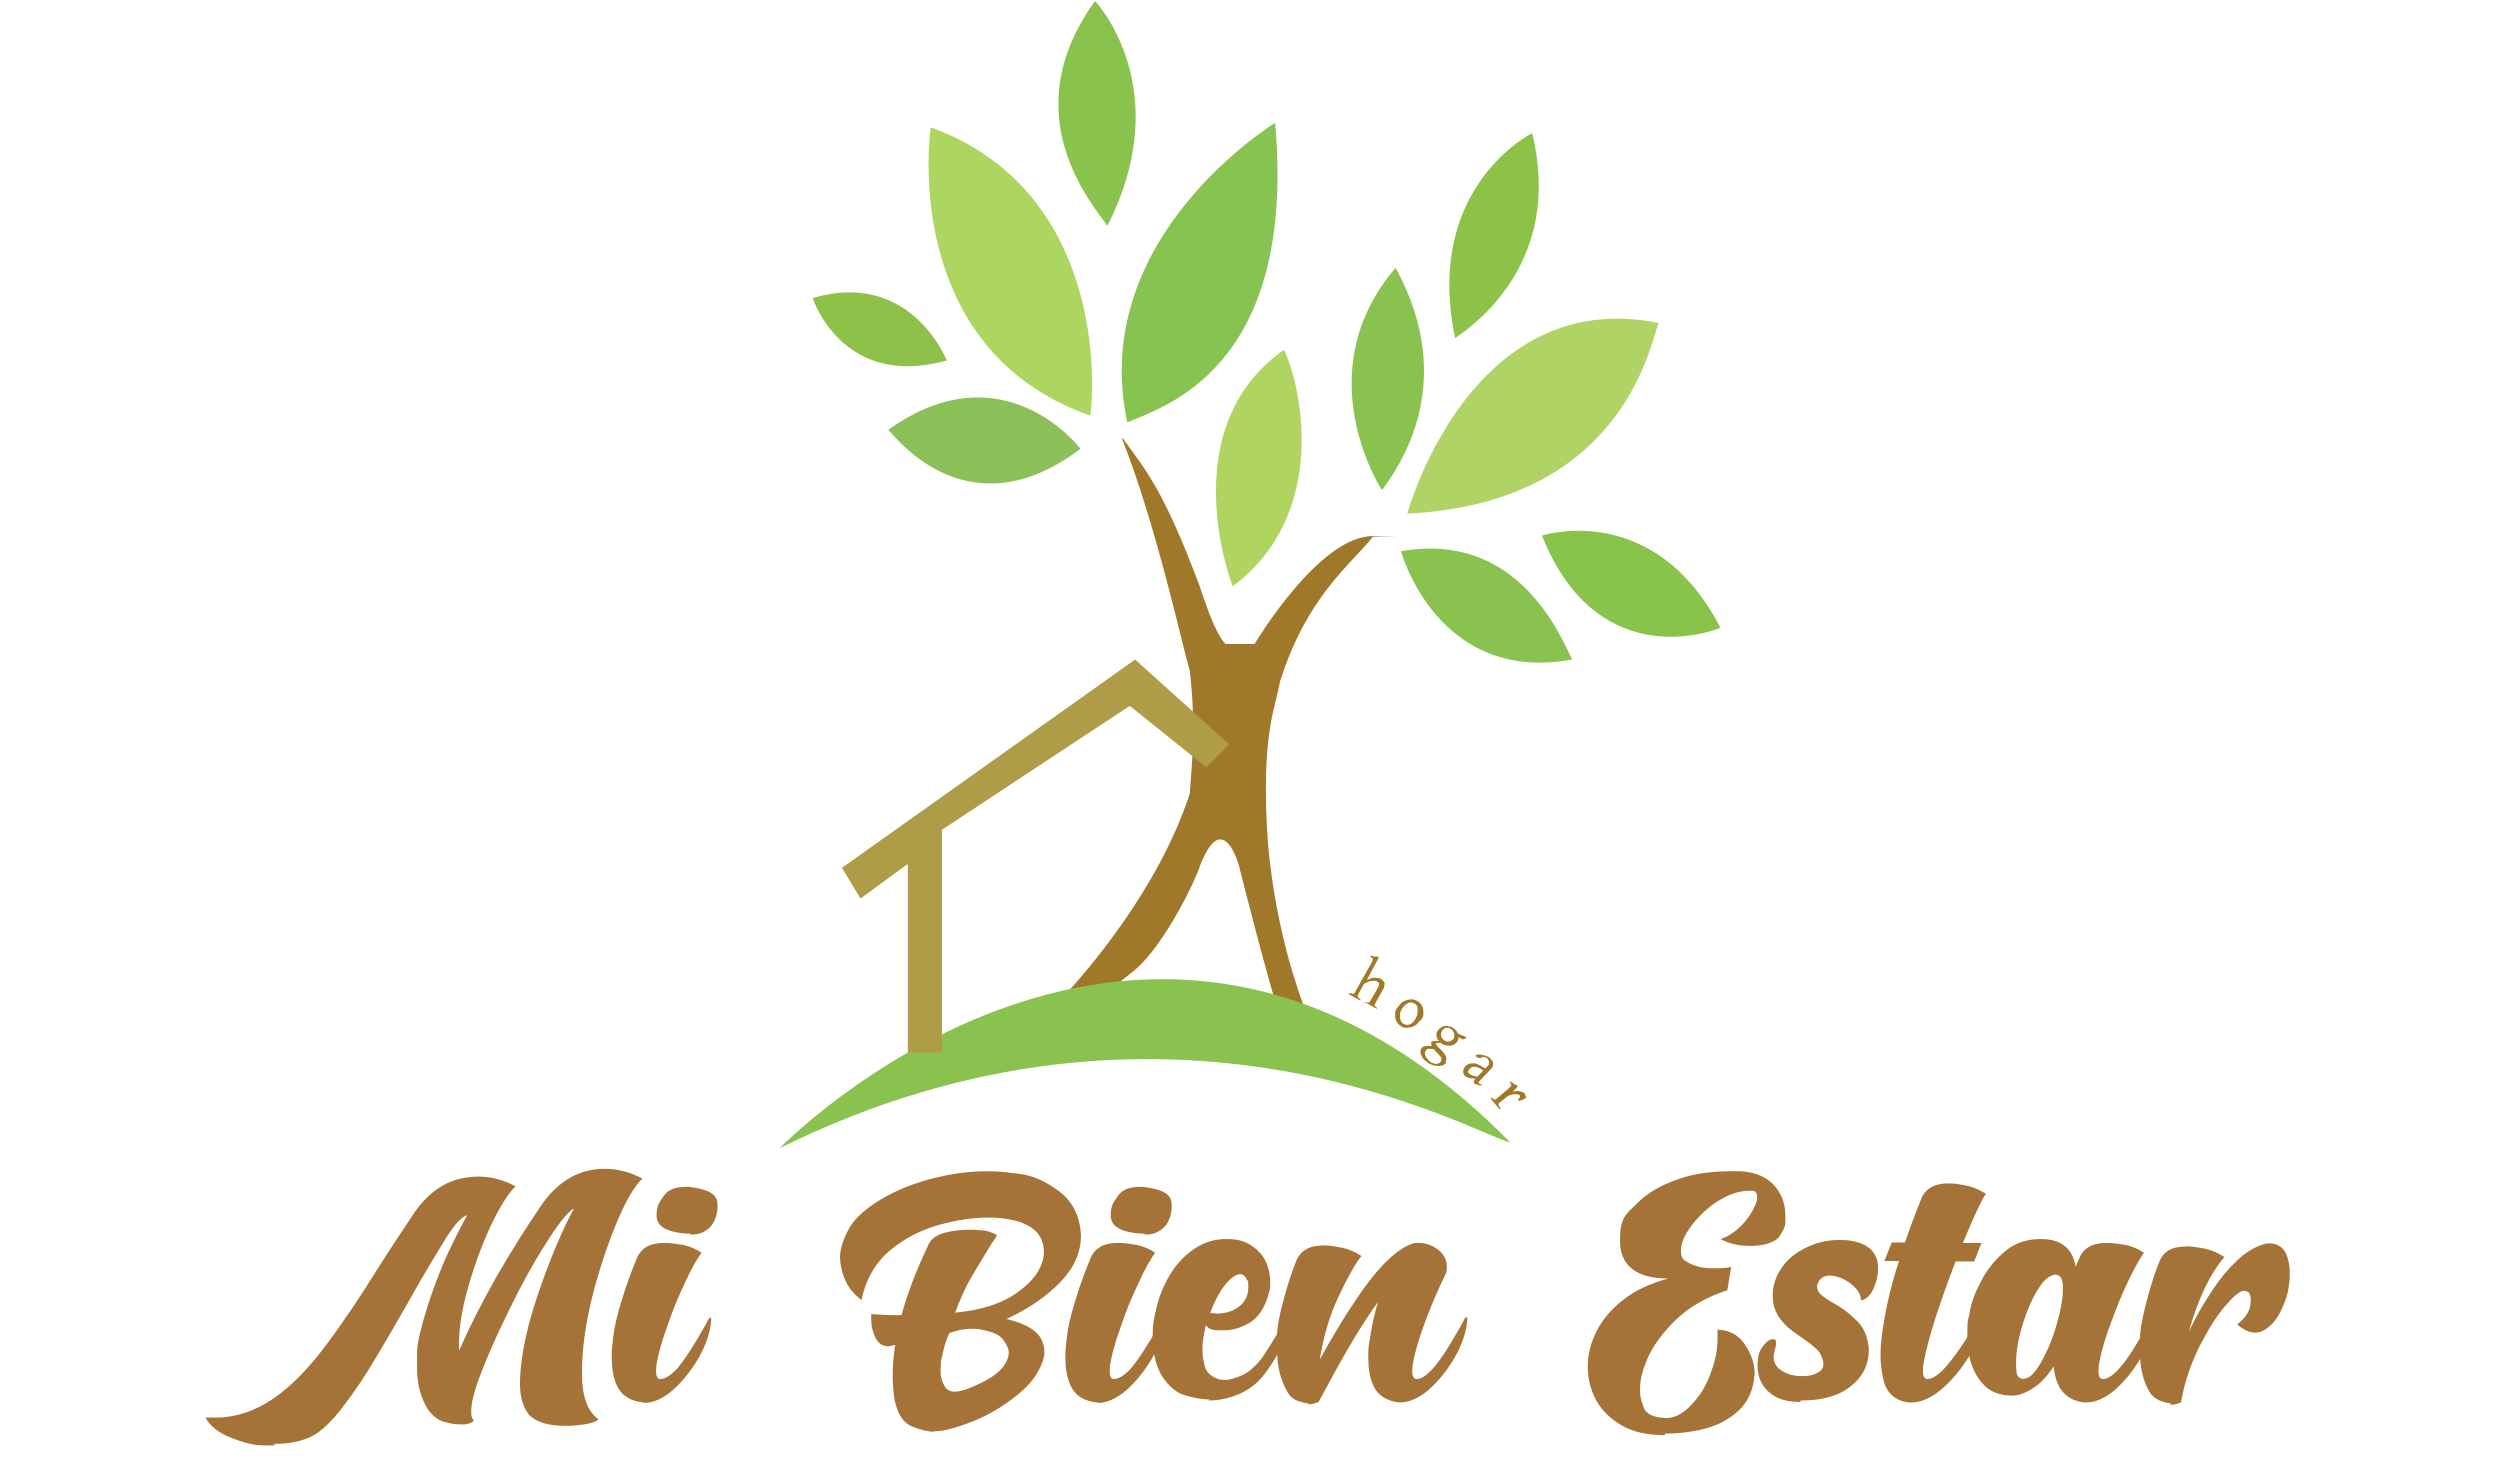 <svg xmlns="http://www.w3.org/2000/svg" viewBox="0 0 512.5 300.6"><defs><style>      .cls-1 {        fill: #8ac24f;      }      .cls-2 {        fill: #89c24e;      }      .cls-3 {        fill: #a57338;      }      .cls-4 {        fill: #acd660;      }      .cls-5 {        fill: #89c34d;      }      .cls-6 {        fill: #8dc249;      }      .cls-7 {        fill: #87c351;      }      .cls-8 {        fill: #87c449;      }      .cls-9 {        fill: #8ac057;      }      .cls-10 {        isolation: isolate;      }      .cls-11 {        fill: #8dc149;      }      .cls-12 {        fill: #a07828;      }      .cls-13 {        fill: #b0d460;      }      .cls-14 {        fill: #af9c47;      }      .cls-15 {        fill: #8ac250;      }      .cls-16 {        fill: #a07829;      }      .cls-17 {        fill: #b0d365;      }    </style></defs><g><g id="Capa_1"><g id="Capa_1-2" data-name="Capa_1"><g id="Capa_1-2"><g><g class="cls-10"><g class="cls-10"><g class="cls-10"><g class="cls-10"><path class="cls-3" d="M56.3,296.3c0,0-.9,0-2.5,0-1.6,0-3.7-.5-6.3-1.5-2.6-1-4.4-2.4-5.4-4.2.8,0,1.5,0,2.2,0,4,0,7.9-1.3,11.6-3.8,3.7-2.5,7.3-6.2,10.9-11,3.6-4.8,7.2-10.2,10.8-16,2.4-3.8,5-7.7,7.6-11.6,2.8-3.8,6-6,9.8-6.7,1-.2,2.1-.3,3.1-.3,2.6,0,5.2.7,7.6,2-1.5,1.4-3.2,4.1-5.1,8.1-1.9,4.1-3.5,8.5-4.8,13.2-1.1,4-1.7,7.6-1.7,10.7s0,1.2,0,1.7c2.1-4.8,4.7-9.9,7.8-15.4,3.2-5.5,6.3-10.4,9.4-14.9,2.7-3.7,6-6,9.7-6.7,1-.2,2-.3,3-.3,2.7,0,5.2.7,7.7,2-1.6,1.5-3.4,4.5-5.3,9.1-1.9,4.6-3.6,9.6-5,15.2-1.4,5.6-2.1,10.8-2.1,15.6s1.1,7.7,3.3,9.4c0,.3-.6.6-1.8.9-1.4.3-3.1.5-4.9.5-3.8,0-6.4-.9-7.7-2.6-1-1.4-1.6-3.4-1.6-6,0-5.5,1.5-12.5,4.6-21,2.3-6.4,4.5-11.4,6.5-15-1.3.7-3.2,3.1-5.8,7.2-2.6,4.1-5.2,8.8-7.8,14.2-2.6,5.3-4.7,10.1-6.2,14.3-.9,2.6-1.3,4.5-1.3,5.9s.2,1.4.5,1.8c0,.4-.6.7-1.7.9-.4,0-.8,0-1.2,0-.9,0-1.9-.2-3.1-.5-1.2-.3-2.4-1.2-3.4-2.6-1.4-2.3-2.2-5-2.2-8.3s0-1.4,0-3.3c0-1.9.7-4.8,1.9-8.7s2.6-7.6,4.1-11c1.6-3.4,3-6.3,4.3-8.5-1.2.3-2.8,2.1-4.8,5.4-2,3.3-4.4,7.2-7,11.9-2.2,3.9-4.5,7.8-6.8,11.7-2.3,3.9-4.6,7.3-6.9,10.3-2.3,3-4.4,5-6.3,6-2.2,1.1-4.8,1.6-7.8,1.6Z"></path><path class="cls-3" d="M132,287.5h-.2c-2.7-.3-4.5-1.5-5.4-3.6-.7-1.6-1-3.5-1-5.6s.1-2.1.3-4.1c.2-2,.8-4.6,1.8-7.8,1-3.3,2.1-6.2,3.2-8.8.7-1.4,1.9-2.3,3.5-2.6.8-.2,1.6-.2,2.4-.2s2,.2,3.4.4c1.4.3,2.6.8,3.8,1.6-.9,1.3-2.1,3.3-3.3,6-1.3,2.7-2.5,5.5-3.5,8.5-1.1,3-1.9,5.6-2.3,7.8-.2.9-.2,1.5-.2,2.1,0,1,.3,1.5.9,1.5.9,0,2-.7,3.3-2,1.7-2,3.7-5.1,6.1-9.4.4-.8.6-1.2.8-1.2s.2.2.2.5c-.2,2.6-1.1,5.2-2.6,7.8-1.5,2.6-3.3,4.8-5.3,6.6-2,1.7-4,2.6-5.8,2.6ZM141.6,252.9c-.5,0-1.1,0-1.8-.1-3.5-.4-5.2-1.6-5.2-3.6s.5-2.7,1.6-4.2c.9-1.2,2.4-1.7,4.4-1.7h.6c2.4.3,4.1.8,4.9,1.5.7.5,1,1.3,1,2.2v.7c-.2,2.3-1.1,3.9-2.8,4.8-.7.4-1.6.6-2.8.6Z"></path><path class="cls-3" d="M191.5,293.5c-1.3,0-2.9-.4-4.6-1.1-1.7-.7-2.9-2.5-3.5-5.4-.3-1.8-.4-3.6-.4-5.3s.2-4,.5-6c-.7.2-1.2.3-1.4.3-1.2,0-2-.6-2.6-1.7-.6-1.2-.9-2.4-.9-3.9v-1c1.7.1,3.2.2,4.7.2h1.5c1.4-5,3.2-9.5,5.2-13.7l.4-.9c.6-1.2,1.9-2,3.7-2.4,1.4-.3,2.8-.5,4.2-.5s1.4,0,2.6.1c1.3,0,2.4.4,3.5,1-.3.6-.7,1.2-1.1,1.7-1.4,2.3-2.8,4.6-4.1,6.8-1.3,2.2-2.4,4.7-3.4,7.4,5-.5,9.1-1.7,12.1-3.7,3-2,4.9-4.1,5.7-6.5.3-.8.4-1.5.4-2.2,0-4.4-3.5-6.8-10.6-7.1h-.9c-3.1,0-6.4.5-10,1.5-3.6,1-7,2.7-10,5.2-3,2.5-5,5.9-5.9,10.2-1.7-1.3-2.9-2.8-3.5-4.5-.6-1.5-.9-3-.9-4.4s.7-3.8,2-6c1.3-2.2,3.8-4.3,7.4-6.3,3.6-2,7.7-3.4,12.1-4.3,2.9-.6,5.8-.9,8.6-.9s3.6.2,6.4.5c2.8.3,5.6,1.5,8.4,3.6,2.8,2.1,4.3,5.1,4.5,9.1h0c0,3.4-1.4,6.6-4.2,9.5-2.8,2.9-6.5,5.5-11.1,7.6,4,.9,6.4,2.4,7.3,4.4.3.7.5,1.5.5,2.3,0,1.4-.6,3-1.8,4.9-1.2,1.9-3.4,3.9-6.5,6-3.1,2.1-6.6,3.7-10.6,4.8-1.2.4-2.4.6-3.5.6ZM195.7,285.3c.7,0,1.4-.2,2.4-.5,4.2-1.6,6.8-3.3,7.8-5,.6-.9.9-1.7.9-2.5s-.4-1.6-1.1-2.6-2.2-1.7-4.4-2.1c-.7-.2-1.4-.2-2.1-.2-1.5,0-3,.3-4.6.9-.8,1.7-1.3,3.7-1.7,5.8,0,.6-.1,1.2-.1,1.8,0,1.3.3,2.3.8,3.2.4.8,1.2,1.2,2.2,1.2Z"></path><path class="cls-3" d="M225,287.5h-.2c-2.7-.3-4.5-1.5-5.4-3.6-.7-1.6-1-3.5-1-5.6s.1-2.1.3-4.1c.2-2,.8-4.6,1.8-7.8,1-3.3,2.1-6.2,3.2-8.8.7-1.4,1.9-2.3,3.5-2.6.8-.2,1.6-.2,2.4-.2s2,.2,3.4.4c1.4.3,2.6.8,3.8,1.6-.9,1.3-2.1,3.3-3.3,6-1.3,2.7-2.5,5.5-3.5,8.5-1.1,3-1.9,5.6-2.3,7.8-.2.9-.2,1.5-.2,2.1,0,1,.3,1.5.9,1.5.9,0,2-.7,3.3-2,1.7-2,3.7-5.1,6.1-9.4.4-.8.6-1.2.8-1.2s.2.2.2.5c-.2,2.6-1.1,5.2-2.6,7.8-1.5,2.6-3.3,4.8-5.3,6.6-2,1.7-4,2.6-5.8,2.6ZM234.7,252.9c-.5,0-1.1,0-1.8-.1-3.5-.4-5.2-1.6-5.2-3.6s.5-2.7,1.6-4.2c.9-1.2,2.4-1.7,4.4-1.7h.6c2.4.3,4.1.8,4.9,1.5.7.5,1,1.3,1,2.2v.7c-.2,2.3-1.1,3.9-2.8,4.8-.7.4-1.6.6-2.8.6Z"></path><path class="cls-3" d="M248,286.9c-1.4,0-3-.3-4.9-.8-1.9-.5-3.5-1.9-4.9-4-1.3-2.2-1.9-4.9-1.9-8s.3-3.9.8-6.1,1.4-4.4,2.7-6.6c1.3-2.2,2.9-3.9,4.9-5.3,2-1.4,4.2-2.1,6.7-2.1s4,.5,5.5,1.6c1.5,1.1,2.5,2.4,3,4.1.3,1,.5,2,.5,3s0,1.4-.2,2.1c-.8,3.2-2.2,5.3-4.1,6.4-1.7,1-3.4,1.5-5,1.5s-.7,0-1.7,0c-1,0-1.7-.4-2.2-1-.4,1.7-.7,3.3-.7,4.8s.1,1.8.4,3.3,1.3,2.4,3.1,3c.3,0,.7.1,1,.1.9,0,2.1-.3,3.5-.9,1.4-.6,2.8-1.8,4.2-3.6,1.7-2.6,3.1-4.8,4.1-6.7.3-.5.6-.9.7-1.2.2-.3.3-.4.4-.4.2,0,.2.2.2.5-.2,2.6-1.1,5.1-2.6,7.7-1.1,1.9-2.3,3.6-3.7,5-1.8,1.7-4,2.8-6.6,3.4-1.2.3-2.3.4-3.5.4ZM249.2,269.3c1.8,0,3.2-.4,4.3-1.1,1.6-1,2.4-2.4,2.4-4.3s-.1-1.1-.4-1.7c-.2-.6-.7-1-1.3-1-.9.1-1.9.8-2.8,1.9-1,1.1-1.8,2.6-2.6,4.3-.3.6-.5,1.2-.7,1.8h1.1Z"></path><path class="cls-3" d="M268.3,287.7c-.6,0-1.3-.2-2.2-.5-.9-.3-1.6-.9-2.1-1.7-1.5-2.6-2.2-5.4-2.2-8.7s0-1.2,0-3c0-1.8.5-4.3,1.4-7.6.9-3.3,1.8-6,2.7-8.1.7-1.4,1.9-2.3,3.5-2.6.7-.1,1.5-.2,2.2-.2s2.2.2,3.6.5,2.7.9,3.9,1.7c-1.2,1.4-2.7,4.1-4.6,8.1-1.9,3.9-3.2,8.4-4,13.4v-.2c2.5-4.5,4.9-8.6,7.5-12.4,4.6-6.9,8.7-10.8,12.1-11.6h.8c1.6,0,3,.6,4.3,1.7.9.9,1.4,1.9,1.4,3.1s-.1,1.3-.4,1.9c-1.3,2.7-2.6,5.6-3.8,8.8s-2.1,6-2.6,8.4c-.2,1-.3,1.8-.3,2.4,0,1,.3,1.6.9,1.6,1.8,0,4.2-2.6,7.2-7.7,1.4-2.3,2.3-3.9,2.6-4.6.2-.3.3-.4.4-.4.2,0,.2.2.2.5-.2,2.6-1.1,5.2-2.6,7.8-1.5,2.6-3.3,4.8-5.3,6.6-2,1.7-4,2.6-5.9,2.6h-.2c-2.6-.3-4.4-1.5-5.3-3.5-.7-1.6-1-3.5-1-5.6s0-1.9.3-3.8.7-4.5,1.7-7.7c-3,4.1-6.5,9.9-10.5,17.4-.8,1.5-1.4,2.5-1.7,3.1-.7.3-1.4.5-2.1.5Z"></path><path class="cls-3" d="M341.3,294.2c-3.5,0-6.4-.6-8.7-1.9-2.3-1.3-4.1-3-5.3-5.1-1.2-2.1-1.8-4.5-1.8-7.1s.6-4.8,1.8-7.2c1.2-2.4,3-4.5,5.4-6.4,2.4-1.9,5.5-3.4,9.3-4.4-6.6,0-9.9-2.7-9.9-7.7s1.2-5.4,3.7-7.9c2-2,4.8-3.6,8.3-4.8,3.1-1.1,6.8-1.6,11.1-1.6h1.7c4.1.3,6.9,2,8.4,5.4.5,1.2.7,2.4.7,3.7s0,.6,0,1.4c0,.8-.5,1.8-1.3,3-.9,1-2.5,1.6-5,1.8h-1.1c-2.1,0-4-.4-5.9-1.4,1.6-.5,3.1-1.5,4.5-3,1.4-1.5,2.3-3,2.8-4.4.2-.5.2-.9.2-1.3,0-.7-.3-1.1-.9-1.2h-.6c-1.9,0-3.9.6-5.8,1.7-2,1.1-3.7,2.6-5.2,4.3-2.1,2.4-3.1,4.5-3.1,6.2s.5,2,1.6,2.6,2.5,1,4.3,1.1c2,0,3.5,0,4.4-.3l-.8,4.8c-4.3,1.4-8,3.5-10.8,6.3s-4.9,5.7-6,8.8c-.8,2-1.1,3.7-1.1,5.3s.2,2,.7,3.5,2,2.2,4.7,2.3c1.8,0,3.6-1,5.3-2.9,1.7-1.8,3.1-4.1,4-6.9.8-2.2,1.2-4.4,1.2-6.6s0-1.1,0-1.7c2.4,0,4.3,1.1,5.6,3,1.3,2,2,3.9,2,6-.2,3.2-1.3,5.7-3.2,7.5-1.9,1.8-4.3,3.1-7.1,3.8-2.8.7-5.5,1-8.1,1Z"></path><path class="cls-3" d="M369,287.4c-2.4,0-4.3-.5-5.7-1.5-2-1.4-3-3.4-3-5.9s.5-3.4,1.6-4.6c.4-.5.9-.8,1.5-.9.4,0,.7.2.7.6s0,.8-.2,1.4c-.2.7-.3,1.3-.3,1.7,0,1.1.5,2,1.5,2.7,1.2.8,2.6,1.2,4.3,1.2s2.5-.3,3.4-.8c.7-.4,1-1,1-1.7s-.2-.9-.5-1.8-1.9-2.2-4.8-4.2c-2.9-1.9-4.6-4.1-5-6.5,0-.6-.1-1.1-.1-1.7,0-1.8.6-3.7,1.9-5.6s3.3-3.4,6-4.5c1.7-.7,3.6-1.1,5.6-1.1s2.4.1,3.7.4c2.3.6,3.7,1.9,4.2,3.7.2.7.2,1.4.2,2.1,0,1.1-.3,2.3-.9,3.7-.6,1.4-1.4,2.2-2.6,2.5,0-1.2-.7-2.3-2-3.4-1.5-1.1-3-1.7-4.4-1.7s-2.2.7-2.6,2v.3c0,.6.3,1.2.9,1.7.6.5,1.5,1.1,2.6,1.7,1.6.9,3.2,2.1,4.6,3.5,1.5,1.4,2.3,3.4,2.5,5.8v.3c0,2.9-1.2,5.4-3.6,7.3-2.4,2-5.8,3-10.3,3Z"></path><path class="cls-3" d="M391.6,287.5h-.2c-3-.3-4.8-2-5.4-5.1-.3-1.4-.5-3-.5-4.8s.3-4.5.9-7.8c.6-3.3,1.5-7.1,2.9-11.3h-3l1.5-3.8h2.7c1.5-4.3,2.7-7.3,3.5-9.3.7-1.4,1.9-2.3,3.5-2.6.8-.2,1.5-.2,2.3-.2s2.1.2,3.5.5c1.4.3,2.6.9,3.8,1.6-.9,1.4-2.5,4.7-4.7,10.1h3.8l-1.5,3.8h-3.8c-3.4,8.8-5.5,15.5-6.4,20-.2,1-.3,1.8-.3,2.4,0,1.1.3,1.7.9,1.7,1,0,2.3-.8,3.7-2.4,1.4-1.6,2.7-3.4,4-5.4s2.1-3.4,2.6-4.3c.2-.4.3-.6.5-.6.2,0,.3.2.3.5-.2,2.6-1.1,5.2-2.7,7.8-1.6,2.6-3.5,4.8-5.6,6.6-2.1,1.7-4.1,2.6-6,2.6Z"></path><path class="cls-3" d="M427.5,287.5h-.2c-3.8-.4-5.9-2.9-6.3-7.4-1.2,1.9-2.6,3.4-4.1,4.4-1.5,1-3,1.6-4.4,1.6-2.6,0-4.6-.8-6-2.4-2.1-2.3-3.2-5.5-3.2-9.8s.2-2.9.5-4.9c.3-2,1.2-4.3,2.5-6.7,1.3-2.4,3-4.4,5-6,2-1.6,4.4-2.3,7.1-2.3,4.1,0,6.5,1.9,7.1,5.7l.9-2.1c.7-1.4,1.9-2.3,3.5-2.6.8-.2,1.6-.2,2.4-.2s2,.2,3.4.4c1.4.3,2.6.8,3.8,1.6-.9,1.3-2,3.3-3.3,6-1.3,2.7-2.4,5.5-3.5,8.5-1.1,3-1.9,5.6-2.3,7.8-.2.9-.2,1.5-.2,2.1,0,1,.3,1.5.9,1.5,1.8,0,4.2-2.6,7.2-7.7,1.4-2.3,2.3-3.9,2.6-4.6.2-.3.3-.4.4-.4.2,0,.2.2.2.5-.2,2.6-1.1,5.2-2.6,7.8-1.5,2.6-3.3,4.8-5.3,6.6-2,1.7-4,2.6-5.9,2.6ZM415,282.6c1.1,0,2.2-1.2,3.4-3.3,1.2-2.1,2.3-4.6,3.1-7.4.9-3,1.4-5.6,1.4-7.8s-.6-2.8-1.7-2.8c-1,.2-2.1,1-3,2.4-1,1.4-1.9,3.2-2.7,5.3-.8,2.1-1.4,4.2-1.8,6.3-.3,1.5-.4,2.9-.4,4s0,1.1.1,2,.6,1.4,1.6,1.4Z"></path><path class="cls-3" d="M445.1,287.7c-.6,0-1.3-.2-2.2-.5-.9-.4-1.6-.9-2.1-1.6-1.4-2.3-2.1-5-2.1-8.3s0-1.1,0-2.9c0-1.8.5-4.4,1.4-7.8.9-3.4,1.8-6.2,2.7-8.3.7-1.4,1.8-2.3,3.5-2.6.7-.1,1.5-.2,2.2-.2s2.2.2,3.6.5,2.7.9,3.9,1.7c-3,3.5-5.4,8.6-7.3,15.3l1.3-2.6c.9-1.7,2.1-3.7,3.6-6,1.5-2.3,3.2-4.3,5.1-6.1,1.9-1.8,3.9-2.9,6-3.4h.5c1.6,0,2.7.7,3.4,2,.5,1.1.8,2.5.8,4s0,1.5-.2,2.9-.7,3.1-1.7,5.1c-1,2-2.3,3.3-3.8,4-.5.2-.9.3-1.4.3-1.2,0-2.4-.6-3.7-1.7,1.9-1.4,2.8-3,2.8-4.8s-.5-2-1.4-2.1c-.8,0-2.1,1.1-3.9,3.2s-3.5,4.9-5.3,8.4c-1.7,3.5-3,7.2-3.7,11.3-.8.3-1.5.5-2.2.5Z"></path></g></g></g></g><g><path class="cls-16" d="M218.1,204.2c4.3-4.6,19.4-21.8,25.8-41.5.3-4.6,1.4-13.6,0-25.2-1.4-4.6-6.8-29.7-13.9-47.6,0,0,0-.2.2,0,4.7,6.5,8.2,10.3,15.6,29.9,1.2,3.4,3.1,9.7,5.4,12.2h6s13.1-22.1,24.2-22.1.2,0,0,.2c-4.8,5.9-13.5,12.3-19,29.6-.8,5.1-4,10.6-2.5,32.8.4,4.4,2.2,25.5,12.3,44.9.2.4,0,.9-.6.8-3.2-.2-6.8-1.8-9.3-10-2.9-9.2-7.9-29.1-8.3-30.7,0,0-3.3-12.2-8,0-.7,2.5-7.1,16-13.3,21.3-1.8,1.4-5.6,5.4-14.2,6.3-8.6.8-.9-.7-.6-1.1h.2v.2Z"></path><path class="cls-2" d="M159.8,235.4s75.1-77.2,149.8-1.2c-6.8-1.4-69.8-38.5-149.8,1.2Z"></path><polygon class="cls-14" points="186.1 215.8 186.1 177.1 176.4 184.2 172.6 177.9 232.7 135.2 252 152.6 247.3 157.3 231.6 144.7 193.1 170.1 193.1 215.8 186.1 215.8"></polygon><path class="cls-11" d="M166.6,61.1s6,18.8,27.5,12.8c-.9-2.2-8.6-18.4-27.5-12.8Z"></path><path class="cls-4" d="M190.8,26.1s-6.8,45.2,32.7,59.1c.9-5.7,3.1-46.1-32.7-59.1Z"></path><path class="cls-5" d="M224.5.2s16.9,17.9,2.5,46.1c-2.8-4.2-19.5-22.7-2.5-46.1Z"></path><path class="cls-9" d="M221.5,92s-15.7-20.8-39.4-3.9c2,2.2,16.8,21,39.4,3.9Z"></path><path class="cls-13" d="M252.7,120.2s-12.6-32.2,10.5-48.5c3.3,6.5,9.7,33.5-10.5,48.5h0Z"></path><path class="cls-7" d="M261.4,25.2s-38.5,23.4-30.3,61.4c6.8-3.1,34.8-10.5,30.3-61.4Z"></path><path class="cls-15" d="M283.3,100.5s-15.7-24,2.8-45.6c2.5,4.8,13.2,24.1-2.8,45.6Z"></path><path class="cls-6" d="M314.1,27.3s-22.3,11-15.8,42c3.5-2.4,22.3-15.3,15.8-42Z"></path><path class="cls-17" d="M288.5,105.3s12.7-46.9,51.5-39.1c-2,5.8-8.1,36.9-51.5,39.1h0Z"></path><path class="cls-8" d="M316.1,109.8s22.9-7.5,36.6,18.9c-3.4,1.4-25.7,8.4-36.6-18.9Z"></path><path class="cls-1" d="M287.2,113s7.4,27.3,35.1,22.2c-2.5-5.1-11.3-26.4-35.1-22.2Z"></path><g class="cls-10"><g class="cls-10"><g class="cls-10"><g class="cls-10"><path class="cls-12" d="M279.7,205.6v-.2c.7.2,1,.2,1.1,0l1.6-2.8c.2-.4.4-.8.3-.9,0-.2-.2-.4-.4-.5-.2-.1-.6-.2-1.1-.1-.5,0-1,.3-1.6.6l-1.3,2.4c0,0,0,.1.1.3.1.1.3.3.5.5v.2c-.1,0-2.4-1.3-2.4-1.3v-.2c.4,0,.6.1.8.1s.3,0,.3,0l3.6-6.4c.1-.2.2-.4.2-.5s0-.2,0-.3c0,0-.2-.2-.5-.4v-.2c.5.1.7.2,1,.2.2,0,.5,0,.7,0v.3c0,0-2.4,4.5-2.4,4.5.4-.2.8-.3,1.1-.4s.7-.1,1,0c.3,0,.6,0,.8.2.3.2.5.4.7.7.1.3,0,.7-.1,1.1l-1.9,3.4s0,.1,0,.2.2.3.5.5v.2c-.1,0-2.4-1.3-2.4-1.3Z"></path></g></g></g><g class="cls-10"><g class="cls-10"><g class="cls-10"><path class="cls-12" d="M291.1,209.2c-.2.3-.5.6-.8.9-.3.2-.7.4-1.1.5-.4.1-.8.1-1.1.1-.4,0-.7-.2-1-.4-.4-.3-.7-.6-.9-1.1-.2-.4-.2-.9-.2-1.4,0-.5.2-1,.6-1.4.2-.3.5-.6.8-.9.3-.2.7-.4,1.1-.5.4-.1.8-.2,1.1-.1.4,0,.7.2,1.1.4.4.3.7.6.9,1.1.2.4.2.9.2,1.4,0,.5-.2,1-.6,1.4ZM290.2,208.8c.2-.4.4-.8.4-1.2,0-.4,0-.8,0-1.1-.1-.3-.3-.6-.5-.7-.3-.2-.7-.3-1-.3s-.6.2-.9.4c-.3.2-.5.5-.8.9-.2.4-.4.7-.4,1.2,0,.4,0,.8.1,1.1.1.3.3.6.5.7.5.3,1,.4,1.4.2.5-.2.9-.6,1.2-1.2Z"></path></g></g></g><g class="cls-10"><g class="cls-10"><g class="cls-10"><path class="cls-12" d="M296.5,217.8c-.2.3-.5.5-.8.6-.3.1-.7.2-1,.1-.4,0-.7,0-1.1-.2-.4-.1-.7-.3-1-.5-.2-.2-.4-.4-.7-.6-.2-.2-.4-.5-.5-.8-.1-.3-.2-.5-.2-.8s0-.5.3-.8c0-.1.2-.2.4-.3.2,0,.4-.1.8-.1s.8,0,1.4.2c.1.1.2.2.2.3s0,.1,0,.2c-.5,0-.9-.1-1.1-.1-.3,0-.5,0-.6.1-.1,0-.2.1-.3.2-.1.2-.2.4-.2.7,0,.3.2.5.3.8.2.3.4.5.7.8.4.3.9.5,1.3.5.4,0,.8-.2,1-.5,0-.1.1-.3.1-.4,0-.2,0-.4-.2-.6-.2-.2-.4-.5-.8-.9-.4-.4-.7-.7-.8-1-.2-.3-.3-.5-.3-.7,0-.2,0-.3,0-.4,0,0,.2-.1.4-.2.2,0,.6,0,1.2,0l.8.4c-.4,0-.8,0-1,0-.2,0-.3,0-.4.1,0,0,0,.1,0,.2,0,0,.1.2.3.4.1.2.4.4.7.7.4.4.7.8.9,1.1.2.3.2.6.2.8,0,.2,0,.4-.2.6ZM298.7,213.6c-.3.3-.6.6-1,.7-.4.1-.8.1-1.2,0-.4,0-.8-.2-1.1-.5-.5-.4-.8-.8-.9-1.3-.1-.5,0-1,.4-1.4.2-.3.6-.5.9-.7.4-.1.8-.2,1.2,0,.4,0,.8.2,1.1.5.3.2.6.5.7.9.1.3.2.7.2,1,0,.3-.2.7-.4.9ZM297.8,213.2c.3-.3.4-.7.3-1.2,0-.4-.3-.8-.7-1.1-.1,0-.3-.1-.4-.2-.2,0-.4,0-.6,0-.2,0-.4.2-.6.4-.3.3-.4.7-.4,1.1,0,.4.3.8.7,1.1.1,0,.3.2.5.2s.4,0,.6,0c.2,0,.4-.2.5-.4ZM300.5,212.8c-.1,0-.2.1-.3.2,0,0-.2,0-.3.1-.2-.1-.4-.2-.6-.3s-.4-.3-.7-.5v-.6c.5.3.9.5,1.2.6.3.1.6.2.8.3v.2Z"></path></g></g></g><g class="cls-10"><g class="cls-10"><g class="cls-10"><path class="cls-12" d="M304.1,219.5c-.4-.3-.7-.5-1-.6-.2-.1-.4-.2-.6-.2-.2,0-.3,0-.4,0-.2,0-.3,0-.4.1-.1,0-.3.2-.4.3-.1.2-.2.3-.3.4s0,.3,0,.4c0,.1.1.2.2.2.2.2.4.3.7.4.3,0,.7.2,1.1.2l-.3.4c-.6,0-1,0-1.5-.1-.4-.1-.7-.3-.9-.5-.1-.1-.3-.3-.3-.5,0-.2-.1-.4,0-.7,0-.2.2-.5.4-.7.2-.2.4-.4.7-.5s.4-.1.7-.1c.2,0,.4,0,.6,0,.2,0,.5.2.8.3.3.2.8.4,1.3.8l-.3.3ZM303.7,222.5c-.4,0-.7-.1-1-.2-.2,0-.4-.2-.5-.2-.1,0-.1-.3,0-.5,0-.2.2-.5.5-.7l2.3-2.4c.2-.2.3-.4.3-.7,0-.2-.1-.5-.4-.8-.2-.2-.4-.3-.7-.3-.3,0-.5,0-.6.2,0,0-.1,0-.3,0-.2,0-.3-.1-.5-.2-.2,0-.2-.2-.3-.2v-.2c.4-.1.7-.2,1.1-.1s.7.1,1.1.3c.4.1.7.3.9.6.3.3.5.6.5,1s-.1.7-.4,1l-2.4,2.5c-.2.2-.3.4-.1.5,0,0,.1,0,.2.1s.2,0,.4.2v.3Z"></path></g></g></g></g><g class="cls-10"><g class="cls-10"><g class="cls-10"><path class="cls-12" d="M312.8,225c0,0,0,.1-.2.2-.2.1-.3.2-.6.3-.2,0-.4.2-.6.2l-.2-.2c.2-.3.3-.5.4-.6,0-.2,0-.3-.1-.4-.1-.1-.4-.2-.8-.2-.4,0-1,.1-1.6.4l-1.9,1.5s0,.1,0,.3c0,.2.2.4.4.7l-.2.2-1.8-2.2.2-.2c.2.2.4.3.5.4.1,0,.2,0,.3,0l2.7-2.3c.2-.2.3-.3.4-.4,0,0,0-.2.1-.2,0,0,0-.2,0-.2,0,0-.1-.2-.3-.4l.2-.2c.2.2.4.3.7.5.2.2.4.3.7.3v.3s-1,1-1,1c.5-.1,1-.2,1.4-.1s.8.2,1,.4c0,.1.2.2.2.4,0,.1.1.3.2.5Z"></path></g></g></g></g></g></g></g></g></g></svg>
